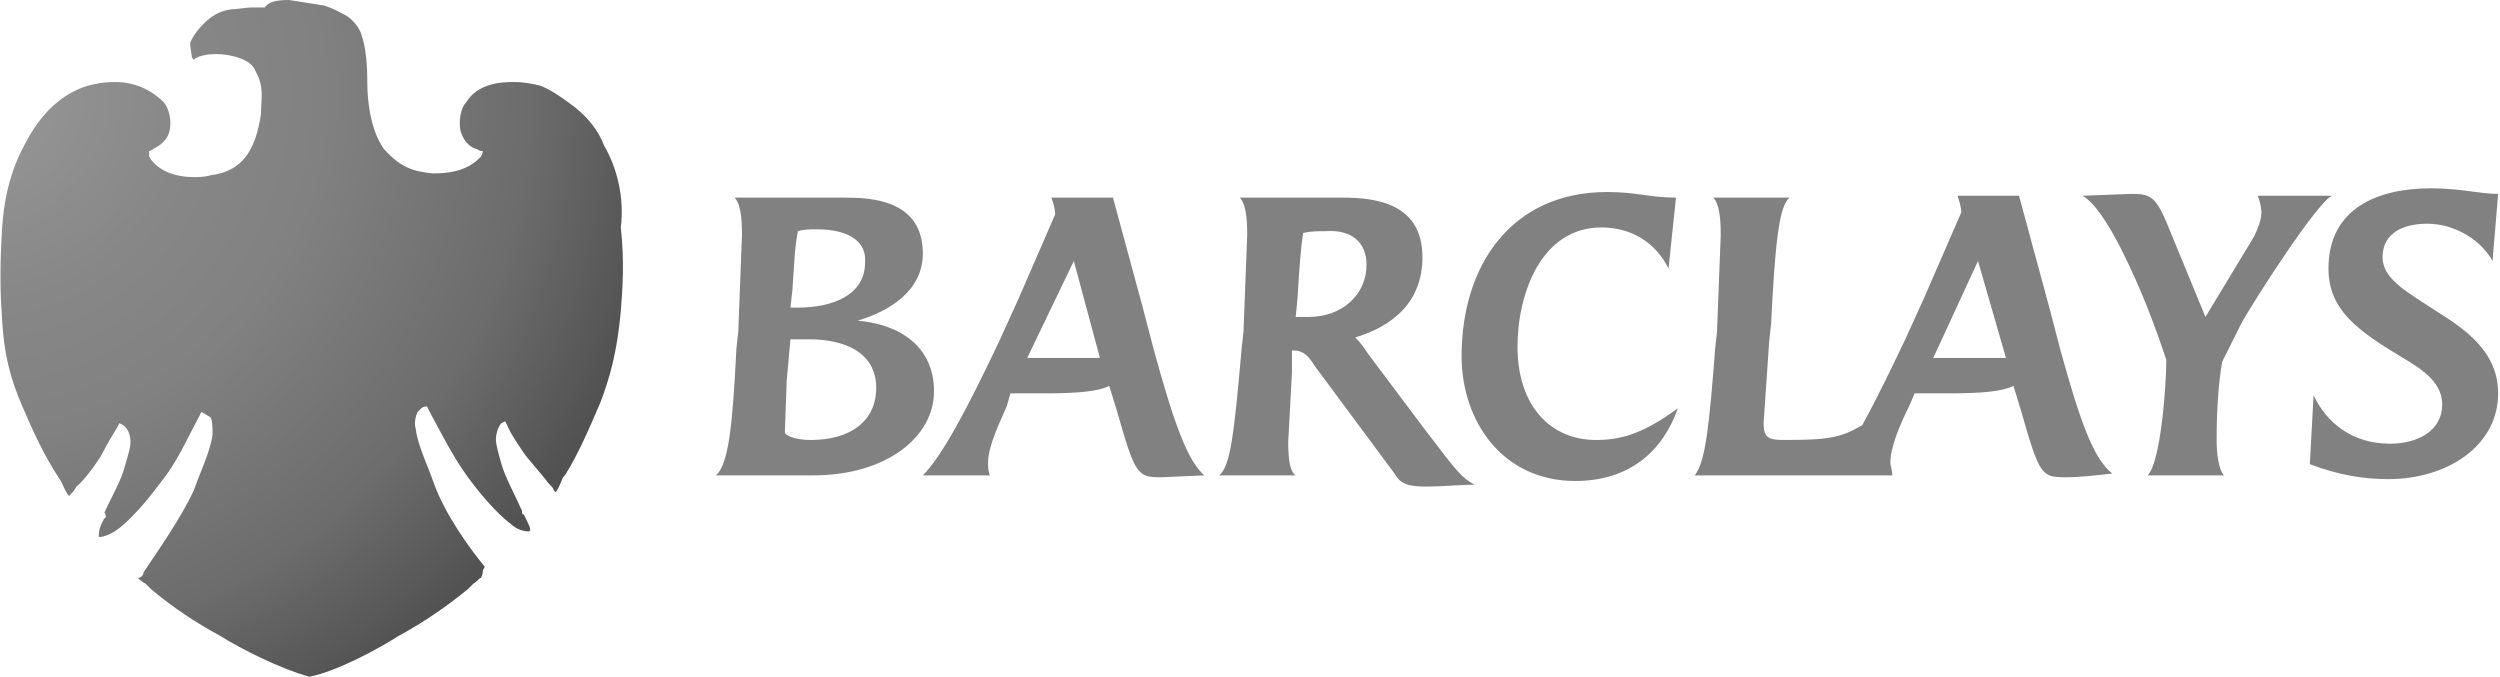 <?xml version="1.0" encoding="utf-8"?>
<!-- Generator: Adobe Illustrator 24.2.1, SVG Export Plug-In . SVG Version: 6.00 Build 0)  -->
<svg version="1.1" id="Layer_1" xmlns="http://www.w3.org/2000/svg" xmlns:xlink="http://www.w3.org/1999/xlink" x="0px" y="0px"
	 viewBox="0 0 134.1 36.3" enable-background="new 0 0 134.1 36.3" xml:space="preserve">
<g>
	<path fill="#818181" d="M43.6,25.5h-5.2c0.7-0.6,0.9-2.8,1.1-6.8l0.1-0.9l0.2-5.2c0-1-0.1-1.7-0.4-2h5.9c1.4,0,4.2,0.1,4.2,3
		c0,2-1.8,3.1-3.5,3.6c2.3,0.2,4.1,1.4,4.1,3.8C50.1,23.4,47.6,25.5,43.6,25.5 M43.4,18.2h-1l-0.2,2.2l-0.1,2.8
		c0,0.1,0.4,0.4,1.4,0.4c2.1,0,3.5-1,3.5-2.8C47,18.9,45.3,18.2,43.4,18.2 M43.8,12.3c-0.3,0-0.7,0-1,0.1c-0.2,1-0.2,2-0.3,3.2
		l-0.1,0.9h0.4c1.9,0,3.6-0.7,3.6-2.4C46.5,13,45.6,12.3,43.8,12.3 M62.3,25.6c-1.3,0-1.4-0.1-2.4-3.6l-0.4-1.3
		c-0.6,0.3-1.7,0.4-3.5,0.4h-1.8L54,21.8c-0.3,0.7-1,2.1-1,3c0,0.2,0,0.5,0.1,0.7h-3.6c1-1,2.3-3.4,4.1-7.2l1-2.2l2-4.6
		c0-0.3-0.1-0.6-0.2-0.9h3.3l1.6,5.9l0.6,2.3c1.1,4,1.8,5.9,2.7,6.7L62.3,25.6 M57.6,14l-2.5,5.2h3.9L57.6,14 M76.5,26.1
		c-1.1,0-1.4-0.2-1.7-0.7l-4.3-5.8c-0.3-0.5-0.6-0.8-1.1-0.8h-0.1L69.3,20l-0.2,3.7c0,1,0.1,1.6,0.4,1.8h-4.1
		c0.6-0.5,0.8-2.2,1.2-6.8l0.1-0.9l0.2-5.2c0-1-0.1-1.7-0.4-2H72c1.8,0,4.3,0.3,4.3,3.2c0,2.4-1.6,3.7-3.6,4.3
		c0.3,0.3,0.5,0.6,0.7,0.9l3,4c1.9,2.5,2,2.6,2.7,3C78.3,26,77.4,26.1,76.5,26.1 M71.1,12.4c-0.4,0-0.8,0-1.2,0.1
		c-0.1,0.6-0.2,1.7-0.3,3.5l-0.1,1C69.7,17,70,17,70.2,17c1.8,0,3.1-1.2,3.1-2.8C73.3,13,72.5,12.3,71.1,12.4 M84.5,25.8
		c-3.9,0-6.1-3.2-6.1-6.7c0-4.9,2.7-8.8,7.8-8.8c1.6,0,2.3,0.3,3.7,0.3l-0.4,3.8c-0.7-1.4-2-2.2-3.6-2.2c-3.2,0-4.5,3.5-4.5,6.4
		c0,3.2,1.8,5,4.2,5c1.3,0,2.5-0.3,4.4-1.7C89.2,24.2,87.4,25.8,84.5,25.8 M110.8,25.6c-1.3,0-1.4-0.1-2.4-3.6l-0.4-1.3
		c-0.6,0.3-1.7,0.4-3.5,0.4h-1.8l-0.3,0.7c-0.5,1-1,2.2-1,3c0,0.2,0.1,0.4,0.1,0.7H90.9c0.6-0.7,0.8-2.9,1.1-6.8l0.1-0.9l0.2-5.2
		c0-1-0.1-1.7-0.4-2H96c-0.6,0.4-0.8,2.8-1,6.8l-0.1,0.9l-0.3,4.4c0,0.7,0.2,0.9,1,0.9c2.5,0,3.1-0.1,4.3-0.8
		c0.7-1.3,1.5-2.9,2.3-4.6l1-2.2l2-4.6c0-0.3-0.1-0.6-0.2-0.9h3.3l1.6,5.9l0.6,2.3c1.1,4,1.8,5.9,2.8,6.7
		C112.4,25.5,111.6,25.6,110.8,25.6 M106.1,14l-2.4,5.2h3.9L106.1,14 M120.2,17.4l-1,2c-0.2,1.1-0.3,2.6-0.3,4.2
		c0,0.7,0.1,1.6,0.4,1.9h-4.1c0.7-0.7,1-4.8,1-6.2c-0.6-1.8-1.3-3.7-2.4-5.9c-0.7-1.4-1.5-2.6-2.1-2.9l2.6-0.1c1,0,1.3,0.1,1.9,1.5
		l2.1,5.1l2.6-4.3c0.2-0.4,0.4-0.9,0.4-1.3c0-0.3-0.1-0.7-0.2-0.9h4C124.4,10.7,120.9,16.1,120.2,17.4 M133.7,14c-0.6-1.1-2-2-3.5-2
		c-1.3,0-2.4,0.5-2.4,1.8c0,1.2,1.4,1.9,2.9,2.9c1.6,1,3.3,2.2,3.3,4.4c0,2.8-2.7,4.6-5.9,4.6c-1.3,0-2.6-0.2-4.2-0.8l0.2-3.7
		c0.7,1.5,2.1,2.6,4.1,2.6c1.5,0,2.8-0.7,2.8-2.1c0-1.1-0.9-1.8-2.1-2.5c-2.5-1.5-4-2.6-4-4.8c0-3.2,2.6-4.3,5.5-4.3
		c1.6,0,2.6,0.3,3.6,0.3L133.7,14z"/>
	
		<radialGradient id="SVGID_1_" cx="4092.023" cy="-2785.963" r="0.568" gradientTransform="matrix(65.199 0 0 -65.199 -266796.625 -181636.703)" gradientUnits="userSpaceOnUse">
		<stop  offset="0" style="stop-color:#989898"/>
		<stop  offset="0.305" style="stop-color:#878787"/>
		<stop  offset="0.5" style="stop-color:#818181"/>
		<stop  offset="0.8" style="stop-color:#6C6C6C"/>
		<stop  offset="1" style="stop-color:#525252"/>
	</radialGradient>
	<path fill="url(#SVGID_1_)" d="M32.4,7.8c-0.3-0.8-0.9-1.6-1.9-2.3c-0.4-0.3-1-0.7-1.5-0.9c-0.4-0.1-0.9-0.2-1.4-0.2h-0.1
		c-0.7,0-1.9,0.1-2.5,1.1c-0.3,0.3-0.4,1-0.3,1.5c0.1,0.4,0.4,0.9,0.9,1c0.1,0.1,0.2,0.1,0.3,0.1c0,0.1-0.1,0.3-0.1,0.3
		c-0.3,0.3-0.9,0.9-2.5,0.9h-0.1C22.2,9.2,21.5,9,20.6,8c-0.5-0.7-0.9-1.9-0.9-3.7c0-1-0.1-1.8-0.3-2.4c-0.1-0.4-0.5-0.9-0.9-1.1
		s-0.5-0.3-1.1-0.5L15.5,0c-0.7,0-1.1,0.1-1.3,0.4h-0.7c-0.3,0-0.8,0.1-1.1,0.1c-0.7,0.1-1.1,0.4-1.5,0.8c-0.1,0.1-0.5,0.5-0.7,1
		c0,0.3,0.1,0.7,0.1,0.8l0.1,0.1c0.2-0.2,0.7-0.3,1.2-0.3c0.8,0,1.9,0.3,2.1,0.9c0.5,0.9,0.3,1.5,0.3,2.3c-0.3,2.1-1.1,3.1-2.7,3.3
		c-0.3,0.1-0.7,0.1-0.9,0.1C9.3,9.5,8.4,9.1,8,8.4V8.1c0,0,0.1,0,0.2-0.1C8.6,7.8,9,7.5,9.1,7c0.1-0.5,0-1.1-0.3-1.5
		C8.1,4.8,7.2,4.4,6.2,4.4c-0.7,0-1.1,0.1-1.5,0.2C3.4,5,2.2,6,1.3,7.8c-0.7,1.3-1.1,2.8-1.2,4.6s-0.1,3.2,0,4.5
		c0.1,2.2,0.5,3.5,1.1,4.9s1.2,2.7,2,3.9c0.2,0.3,0.3,0.7,0.5,0.9l0.1-0.1c0.1-0.1,0.2-0.2,0.3-0.4c0.4-0.3,1.2-1.4,1.4-1.8
		s0.5-0.9,0.8-1.4l0.1-0.2l0.2,0.1C6.9,23,7,23.4,7,23.7S6.9,24.3,6.7,25c-0.2,0.8-0.7,1.6-1.1,2.5c0.1,0.1,0.1,0.3,0,0.3
		c-0.3,0.5-0.3,0.8-0.3,1h0.1c0.1,0,0.5-0.1,0.9-0.4c0.3-0.2,1.2-1,2.3-2.5c0.9-1.1,1.4-2.3,2.1-3.6l0.1-0.2l0.2,0.1
		c0.1,0.1,0.2,0.1,0.3,0.2c0.1,0.2,0.1,0.5,0.1,0.9c-0.1,0.9-0.7,2.1-1,3c-0.7,1.5-1.9,3.2-2.7,4.4c0,0.2-0.2,0.3-0.3,0.3
		c0.1,0.1,0.2,0.2,0.4,0.3l0.3,0.3c1.2,1,2.4,1.8,3.7,2.5c1.1,0.7,3.3,1.8,4.8,2.2c1.5-0.3,3.7-1.5,4.8-2.2c1.3-0.7,2.6-1.6,3.7-2.5
		l0.3-0.3c0.2-0.1,0.3-0.3,0.4-0.3c0.1-0.2,0.1-0.3,0.1-0.4L26,30.4c-0.9-1.1-2.1-2.8-2.7-4.4c-0.3-0.9-0.9-2.1-1-3
		c-0.1-0.3,0-0.7,0.1-0.9l0.2-0.2c0.1-0.1,0.3-0.1,0.3-0.1l0.1,0.2c0.7,1.3,1.3,2.5,2.1,3.6c1.1,1.5,2,2.3,2.3,2.5
		c0.3,0.3,0.7,0.4,0.9,0.4h0.1c0.1-0.1,0-0.3-0.3-0.9C28,27.6,28,27.5,28,27.4c-0.4-0.9-0.9-1.8-1.1-2.5c-0.2-0.7-0.3-1.1-0.3-1.3
		c0-0.3,0.1-0.7,0.3-0.9l0.2-0.1l0.1,0.2c0.2,0.5,0.7,1.2,0.9,1.5c0.2,0.3,1.1,1.3,1.3,1.6c0.2,0.2,0.3,0.3,0.3,0.4l0.1,0.1
		c0.1-0.1,0.2-0.3,0.4-0.8l0.1-0.1c0.7-1.1,1.3-2.5,1.9-3.9c0.5-1.3,0.9-2.7,1.1-4.9c0.1-1.3,0.2-2.7,0-4.5
		C33.5,10.6,33.1,9,32.4,7.8L32.4,7.8z"/>
</g>
</svg>
